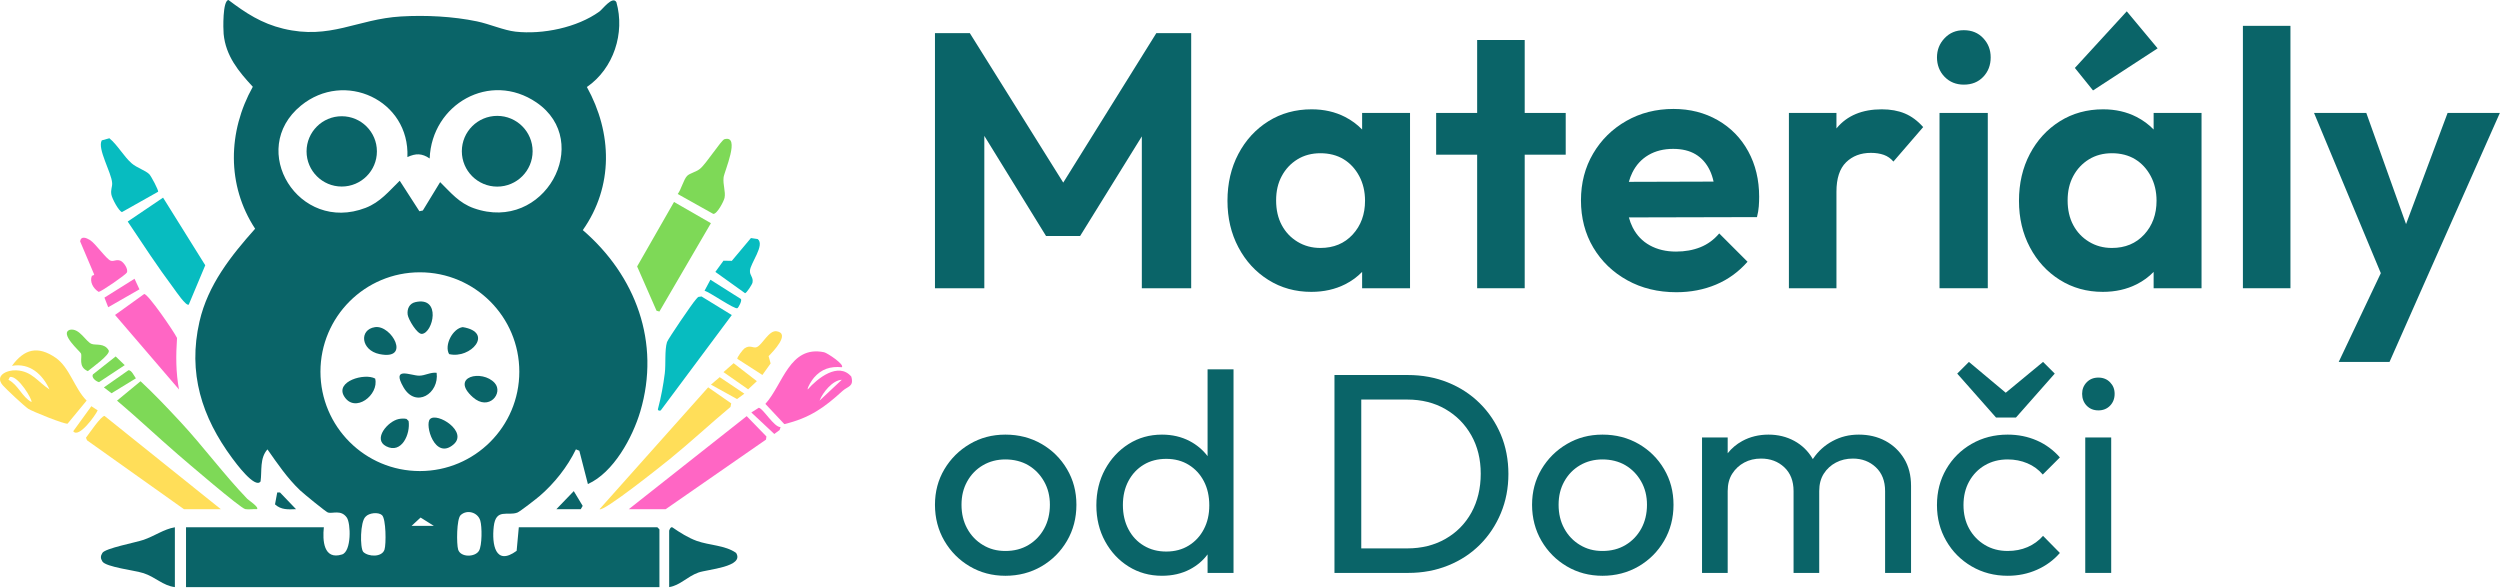 <svg width="2411" height="567" viewBox="0 0 2411 567" fill="none" xmlns="http://www.w3.org/2000/svg">
<path d="M312.326 508.5C310.936 521.11 312.006 540.33 329.856 534.73C339.066 531.85 338.376 504.69 334.456 499.13C328.876 491.21 320.726 495.63 316.296 494.3C314.266 493.69 292.506 475.82 289.476 472.95C277.196 461.29 267.566 447.15 257.936 433.37C250.326 441.9 252.726 453.95 251.296 464.27C246.036 471.93 226.976 445.96 223.926 441.83C194.526 402.09 181.026 359.67 192.386 310.11C200.476 274.83 222.576 246.9 246.046 220.59C218.506 178.61 219.676 126.91 243.806 83.68C230.046 68.89 217.666 53.86 215.666 32.69C215.216 27.89 214.616 0.68 220.316 0C237.106 12.67 252.226 22.59 273.096 27.63C318.596 38.64 344.097 18.38 386.786 15.87C410.516 14.47 436.836 15.8 460.046 20.62C471.886 23.08 485.956 29.28 497.136 30.52C523.376 33.43 556.576 26.63 578.086 11.12C581.246 8.84 590.676 -4.21 594.436 2.06C602.896 31.95 591.766 66.18 566.006 83.91C590.526 128.29 591.786 179.59 562.056 221.92C613.126 265.9 637.226 330.31 617.506 396.78C610.046 421.94 591.656 455.77 566.966 466.81L558.716 434.7L555.416 433.34C547.186 450.31 534.766 465.98 520.486 478.3C517.416 480.95 501.456 493.39 498.936 494.34C489.506 497.88 478.226 489.8 476.166 507.82C474.216 524.9 477.676 546.27 498.246 531.23L500.336 508.49H633.946L635.956 510.5V566.2H179.396V508.49H312.336L312.326 508.5ZM392.906 151.49C395.226 96.5 332.186 67.5 290.206 101.87C238.206 144.44 288.106 225.35 352.586 200.46C366.746 194.99 375.046 184.43 385.496 174.3L404.456 203.71L407.786 203.01L424.466 175.64C434.806 185.83 442.696 195.78 457.006 200.83C525.106 224.9 572.646 136.58 517.406 98.85C472.646 68.28 416.426 100.35 414.366 152.83C406.866 147.73 401.026 147.79 392.906 151.48V151.49ZM500.826 358.45C500.826 305.52 457.896 262.61 404.936 262.61C351.976 262.61 309.046 305.52 309.046 358.45C309.046 411.38 351.976 454.29 404.936 454.29C457.896 454.29 500.826 411.38 500.826 358.45ZM444.266 496.77C440.266 500.47 440.226 524.73 441.836 530.03C444.166 537.68 458.146 537.5 461.926 531.19C464.976 526.1 464.946 507.82 463.166 502C460.736 494.04 450.426 491.07 444.256 496.77H444.266ZM368.376 496.77C364.816 493.63 355.776 494.58 352.526 498.34C347.306 503.11 347.066 528.33 350.326 532.27C355.226 537.09 368.376 537.57 370.816 530.05C372.466 524.97 372.346 500.28 368.376 496.78V496.77ZM418.406 507.15L405.616 499.12L396.916 507.15H418.406Z" fill="#0A6468"/>
<path d="M182.056 293.75C179.526 295.64 169.346 280.47 167.546 278.07C151.986 257.26 137.616 235.27 123.166 213.66L157.256 190.6L197.946 255.82L182.046 293.74L182.056 293.75Z" fill="#07BCC0"/>
<path d="M635.916 300.46L633.156 299.65L614.446 256.96L650.026 194.78L685.606 215.24L635.916 300.46Z" fill="#7ED957"/>
<path d="M212.956 491.05H177.376L83.936 424.64L82.906 422.16C85.707 418.52 97.386 401.12 100.816 401.12L212.956 491.05Z" fill="#FFDE59"/>
<path d="M606.396 491.05L720.106 401.32L739.136 420.91L738.726 423.94L641.986 491.05H606.396Z" fill="#FF66C4"/>
<path d="M173.196 405.98C195.906 430.35 215.606 457.3 238.416 481.03C239.796 482.46 250.056 489.08 247.856 491.04C244.236 490.72 240.016 491.64 236.516 490.98C231.806 490.09 179.406 445.05 171.306 438.05C151.636 421.06 132.726 403.16 112.866 386.37L135.546 367.67C148.686 379.89 160.976 392.87 173.196 405.98Z" fill="#7ED957"/>
<path d="M811.846 354.15C800.816 353.11 792.246 355.85 784.996 364.23C783.136 366.37 778.386 373.66 778.946 375.63C788.206 364.95 808.506 348.68 820.976 363.15C823.786 373.03 817.597 372.4 812.557 377.01C794.777 393.27 780.657 403.18 756.417 409.01L738.116 389.53C755.146 370.81 761.376 332.77 794.766 339.71C797.796 340.34 814.826 351.65 811.856 354.16L811.846 354.15ZM811.846 366.25C802.946 366.63 793.386 378.56 790.376 386.37L811.846 366.25Z" fill="#FF66C4"/>
<path d="M47.776 375.63C40.956 360.95 28.797 349.78 11.537 352.8C23.456 336.47 36.397 333.2 53.606 344.98C67.177 354.27 71.847 374.68 83.546 386.33L65.207 408.55C62.846 409.54 30.977 396.75 27.197 394.19C23.247 391.51 6.076 375.47 2.746 371.66C-5.544 362.17 6.726 356.65 15.816 357.14C30.947 357.95 36.437 368.32 47.767 375.62L47.776 375.63ZM30.317 387.71C31.787 386 17.497 361.88 9.546 363.55L8.156 366.25C17.627 371.24 21.146 382.72 30.326 387.71H30.317Z" fill="#FFDE59"/>
<path d="M637.256 395.75C636.476 396.42 633.706 396.13 634.676 393.86C637.586 382.78 639.686 371.38 641.126 360.02C642.196 351.62 640.886 337.67 643.246 329.93C644.106 327.1 667.836 292.28 670.866 289.1C671.756 288.17 672.446 287.03 673.566 286.33L676.556 285.92L705.736 303.84L637.246 395.77L637.256 395.75Z" fill="#07BCC0"/>
<path d="M578.206 491.04L682.956 373.54L705.187 389.02L704.496 392.44C684.796 408.89 665.906 426.51 645.966 442.69C639.836 447.67 581.686 494.23 578.196 491.04H578.206Z" fill="#FFDE59"/>
<path d="M172.656 375.63L110.946 303.74L139.026 283.56C142.476 282.89 167.856 319.86 170.726 325.95C169.596 342.58 169.526 359.2 172.646 375.63H172.656Z" fill="#FF66C4"/>
<path d="M168.646 508.5V566.21C157.056 564.78 149.996 556.54 138.456 552.77C130.386 550.13 102.056 546.87 98.737 541.48C96.847 538.42 96.847 536.29 98.737 533.23C101.536 528.7 130.986 523.2 138.466 520.61C149.246 516.88 157.966 510.33 168.656 508.5H168.646Z" fill="#0A6468"/>
<path d="M645.346 566.21V511.85C645.346 511.49 646.696 507.56 648.526 508.64C655.426 513.44 663.956 518.77 671.836 521.61C684.266 526.08 699.236 525.71 709.896 533.22C718.246 546.76 682.236 549.04 673.586 552.14C662.726 556.03 655.886 564.59 645.356 566.2L645.346 566.21Z" fill="#0A6468"/>
<path d="M144.016 168.06C145.736 169.78 153.166 183.7 152.456 184.93L117.596 204.54C114.266 203.33 108.106 191.43 107.436 187.78C106.526 182.79 108.376 180.53 108.156 176.51C107.586 166.46 93.587 143.33 98.156 135.38L105.486 133.33C113.546 139.99 119.326 150.85 127.016 157.54C132.006 161.88 140.276 164.31 144.026 168.05L144.016 168.06Z" fill="#07BCC0"/>
<path d="M698.687 134.24C714.487 129.92 698.476 165.45 697.836 171.06C697.016 178.17 699.956 184.63 698.766 190.76C698.146 193.93 691.636 206.49 687.896 206.29L653.586 187.09C656.956 182.85 659.276 172.95 662.746 169.55C665.286 167.06 670.956 165.99 674.916 162.92C680.946 158.25 695.517 135.1 698.687 134.23V134.24Z" fill="#7ED957"/>
<path d="M724.196 229.57L730.746 230.55C737.946 236.31 723.596 253.93 723.246 261.07C723.006 265.89 726.797 267.33 725.687 272.63C725.317 274.41 719.977 282.64 718.547 282.76L689.896 262.23L697.726 251.41L705.756 251.56L724.196 229.58V229.57Z" fill="#07BCC0"/>
<path d="M88.597 266.08C88.746 265.71 90.727 265.63 90.826 264.73L77.257 232.74C78.087 227.29 83.186 229.31 86.656 231.42C92.216 234.8 102.726 250.3 106.926 251.47C109.976 252.32 112.256 249.85 116.216 251.47C119.166 252.68 123.926 259.37 122.346 262.84C121.406 264.91 97.666 281.31 95.177 281.51C89.826 278.2 86.296 271.71 88.576 266.07L88.597 266.08Z" fill="#FF66C4"/>
<path d="M711.147 346.07C710.407 344.82 716.557 337.01 717.877 336.07C723.467 332.07 726.317 336.28 729.877 334.75C735.297 332.42 741.547 318.22 749.057 319.47C762.517 321.71 745.547 339.08 741.237 343.45L743.196 350.49L735.257 361.62L711.127 346.09L711.147 346.07Z" fill="#FFDE59"/>
<path d="M67.457 318.03C76.727 316.16 82.736 329.64 88.436 331.7C92.536 333.18 100.786 330.58 104.906 338.03C106.436 342.18 88.037 355.04 84.697 357.93C74.966 353.75 79.626 344.44 78.056 340.8C77.266 338.97 56.937 321.45 67.447 318.04L67.457 318.03Z" fill="#7ED957"/>
<path d="M685.136 269.78L714.586 288.39C715.686 290.14 712.307 296.47 711.167 297.21C708.757 298.77 684.546 281.8 679.476 280.35L685.136 269.78Z" fill="#07BCC0"/>
<path d="M104.356 296.28L100.726 287.02L129.736 268.83L134.486 279.03L104.356 296.28Z" fill="#FF66C4"/>
<path d="M729.927 367.6L721.506 375.47L697.716 358.86L707.506 350.27L729.927 367.6Z" fill="#FFDE59"/>
<path d="M89.626 361.05L111.556 343.75L120.286 352.14L95.487 368.56C92.597 367.84 87.856 364.19 89.636 361.05H89.626Z" fill="#7ED957"/>
<path d="M131.046 364.87L107.546 379.25L100.186 373.62L123.896 357.03C126.876 356.85 129.346 362.57 131.046 364.87Z" fill="#7ED957"/>
<path d="M717.856 379.68L710.786 384.85L685.636 370.94L694.096 363.73L717.856 379.68Z" fill="#FFDE59"/>
<path d="M536.576 491.05L553.356 473.63L561.936 487.89L560.076 491.05H536.576Z" fill="#0A6468"/>
<path d="M752.766 411.89L751.917 414.67L746.736 418.53L724.586 397.79L731.776 393.24C736.166 393.99 746.346 412.05 752.776 411.9L752.766 411.89Z" fill="#FF66C4"/>
<path d="M70.626 415.88L88.106 391.75L94.207 395.77C92.147 400.36 75.977 423.14 70.626 415.89V415.88Z" fill="#FFDE59"/>
<path d="M285.466 491.04C278.006 491.35 271.076 491.82 265.216 486.43L267.356 474.95L270.036 474.93L285.476 491.04H285.466Z" fill="#0A6468"/>
<path d="M361.696 315.49C377.696 313.16 396.706 347.82 365.956 341.48C347.956 337.77 346.096 317.76 361.696 315.49Z" fill="#0A6468"/>
<path d="M421.096 359.52C423.736 379.48 400.966 394.09 389.076 373.41C377.266 352.9 396.106 362.35 404.316 362.3C410.016 362.26 415.256 358.79 421.096 359.52Z" fill="#0A6468"/>
<path d="M361.806 365.09C365.726 380.85 342.216 399.03 331.896 382.22C323.036 367.79 351.586 359.46 361.806 365.09Z" fill="#0A6468"/>
<path d="M414.716 404.15C421.636 397.25 451.836 416.35 437.286 428.72C419.336 444 409.326 409.52 414.716 404.15Z" fill="#0A6468"/>
<path d="M477.066 369.34C485.746 378.98 471.556 396.93 455.976 383.05C433.516 363.04 465.086 356.02 477.066 369.34Z" fill="#0A6468"/>
<path d="M446.296 315.48C476.706 320.48 454.026 346.52 433.096 341.49C428.156 332.75 436.776 316.63 446.296 315.48Z" fill="#0A6468"/>
<path d="M400.566 291.37C425.816 285.61 417.746 321 406.916 322.01C402.276 322.44 393.736 307.93 393.156 303.46C392.436 297.9 394.806 292.68 400.566 291.37Z" fill="#0A6468"/>
<path d="M384.476 404.12C386.996 403.61 389.506 403.48 392.036 404L394.046 406.01C395.976 418.32 387.406 438.21 372.366 430.36C359.276 423.52 374.016 406.26 384.476 404.12Z" fill="#0A6468"/>
<path d="M479.526 179.97C498.376 179.97 513.656 164.698 513.656 145.86C513.656 127.022 498.376 111.75 479.526 111.75C460.677 111.75 445.396 127.022 445.396 145.86C445.396 164.698 460.677 179.97 479.526 179.97Z" fill="#0A6468"/>
<path d="M329.566 179.9C348.3 179.9 363.486 164.722 363.486 146C363.486 127.278 348.3 112.1 329.566 112.1C310.833 112.1 295.646 127.278 295.646 146C295.646 164.722 310.833 179.9 329.566 179.9Z" fill="#0A6468"/>
<path d="M1101.18 277.975H1148.78V31.925H1115.18L1025.39 176.095L935.279 31.925H901.679V277.975H949.279V131.035L1008.78 227.575H1041.68L1101.18 131.535V277.975Z" fill="#0A6468"/>
<path d="M1313.63 262.195V277.975H1359.83V108.925H1313.63V124.905C1308.95 120.065 1303.48 116.005 1297.18 112.775C1287.61 107.875 1276.88 105.425 1264.98 105.425C1249.35 105.425 1235.4 109.275 1223.15 116.975C1210.9 124.675 1201.27 135.175 1194.27 148.475C1187.27 161.775 1183.77 176.825 1183.77 193.625C1183.77 210.425 1187.27 225.125 1194.27 238.425C1201.27 251.725 1210.89 262.225 1223.15 269.925C1235.41 277.625 1249.23 281.475 1264.63 281.475C1276.76 281.475 1287.67 279.025 1297.35 274.125C1303.61 270.955 1309.02 266.975 1313.63 262.195ZM1251.33 233.175C1244.79 229.215 1239.72 223.845 1236.11 217.075C1232.49 210.315 1230.69 202.375 1230.69 193.275C1230.69 184.175 1232.49 176.595 1236.11 169.825C1239.73 163.065 1244.74 157.695 1251.16 153.725C1257.58 149.765 1264.99 147.775 1273.39 147.775C1281.79 147.775 1289.49 149.695 1295.79 153.555C1302.09 157.405 1307.11 162.825 1310.84 169.825C1314.57 176.825 1316.44 184.765 1316.44 193.625C1316.44 206.695 1312.47 217.545 1304.54 226.175C1296.61 234.805 1286.22 239.125 1273.39 239.125C1265.22 239.125 1257.87 237.145 1251.34 233.175H1251.33Z" fill="#0A6468"/>
<path d="M1424.57 277.975H1470.42V149.175H1509.97V108.925H1470.42V38.575H1424.57V108.925H1385.02V149.175H1424.57V277.975Z" fill="#0A6468"/>
<path d="M1685.32 252.425L1658.02 225.125C1652.88 231.195 1646.82 235.625 1639.82 238.425C1632.82 241.225 1625 242.625 1616.37 242.625C1606.8 242.625 1598.4 240.645 1591.17 236.675C1583.94 232.715 1578.4 226.935 1574.55 219.345C1573.02 216.335 1571.81 213.105 1570.89 209.675L1694.43 209.375C1695.36 205.645 1695.95 202.195 1696.18 199.045C1696.41 195.895 1696.53 192.805 1696.53 189.765C1696.53 173.435 1693.03 158.845 1686.03 146.015C1679.03 133.185 1669.23 123.155 1656.63 115.915C1644.03 108.685 1629.8 105.065 1613.93 105.065C1597.13 105.065 1581.96 108.915 1568.43 116.615C1554.89 124.315 1544.22 134.815 1536.41 148.115C1528.59 161.415 1524.68 176.465 1524.68 193.265C1524.68 210.065 1528.64 225.465 1536.58 238.765C1544.51 252.065 1555.42 262.565 1569.3 270.265C1583.18 277.965 1598.99 281.815 1616.73 281.815C1630.49 281.815 1643.21 279.365 1654.88 274.465C1666.55 269.565 1676.7 262.215 1685.33 252.415L1685.32 252.425ZM1589.77 149.525C1596.53 145.565 1604.47 143.575 1613.57 143.575C1622.2 143.575 1629.44 145.325 1635.27 148.825C1641.1 152.325 1645.65 157.465 1648.92 164.225C1650.49 167.485 1651.7 171.125 1652.57 175.135L1570.88 175.375C1571.73 172.225 1572.83 169.275 1574.2 166.505C1577.82 159.155 1583 153.505 1589.78 149.525H1589.77Z" fill="#0A6468"/>
<path d="M1771.07 184.875C1771.07 172.045 1774.16 162.595 1780.34 156.525C1786.52 150.465 1794.51 147.425 1804.32 147.425C1808.98 147.425 1813.12 148.075 1816.74 149.345C1820.35 150.635 1823.44 152.795 1826.01 155.815L1854.71 122.565C1849.34 116.505 1843.45 112.125 1837.04 109.445C1830.62 106.765 1823.21 105.425 1814.82 105.425C1795.92 105.425 1781.45 111.435 1771.42 123.445C1771.3 123.585 1771.19 123.735 1771.07 123.885V108.925H1725.22V277.975H1771.07V184.875Z" fill="#0A6468"/>
<path d="M1893.92 81.625C1901.62 81.625 1907.86 79.125 1912.64 74.095C1917.42 69.085 1919.81 62.845 1919.81 55.375C1919.81 47.905 1917.41 41.955 1912.64 36.825C1907.85 31.695 1901.61 29.125 1893.92 29.125C1886.23 29.125 1880.27 31.695 1875.37 36.825C1870.47 41.965 1868.02 48.145 1868.02 55.375C1868.02 62.605 1870.47 69.085 1875.37 74.095C1880.27 79.115 1886.45 81.625 1893.92 81.625Z" fill="#0A6468"/>
<path d="M1917.02 108.925H1870.47V277.975H1917.02V108.925Z" fill="#0A6468"/>
<path d="M2080.81 46.625L2051.06 10.925L2001.01 65.525L2018.51 87.225L2080.81 46.625Z" fill="#0A6468"/>
<path d="M2076.96 124.905C2072.28 120.065 2066.81 116.005 2060.51 112.775C2050.94 107.875 2040.21 105.425 2028.31 105.425C2012.68 105.425 1998.73 109.275 1986.48 116.975C1974.23 124.675 1964.6 135.175 1957.6 148.475C1950.6 161.775 1947.1 176.825 1947.1 193.625C1947.1 210.425 1950.6 225.125 1957.6 238.425C1964.6 251.725 1974.22 262.225 1986.48 269.925C1998.74 277.625 2012.56 281.475 2027.96 281.475C2040.09 281.475 2051 279.025 2060.68 274.125C2066.94 270.955 2072.35 266.975 2076.96 262.195V277.975H2123.16V108.925H2076.96V124.905ZM2067.86 226.175C2059.93 234.805 2049.54 239.125 2036.71 239.125C2028.54 239.125 2021.19 237.145 2014.66 233.175C2008.12 229.215 2003.05 223.845 1999.44 217.075C1995.82 210.315 1994.02 202.375 1994.02 193.275C1994.02 184.175 1995.82 176.595 1999.44 169.825C2003.06 163.065 2008.07 157.695 2014.49 153.725C2020.91 149.765 2028.32 147.775 2036.72 147.775C2045.12 147.775 2052.82 149.695 2059.12 153.555C2065.42 157.405 2070.44 162.825 2074.17 169.825C2077.9 176.825 2079.77 184.765 2079.77 193.625C2079.77 206.695 2075.8 217.545 2067.87 226.175H2067.86Z" fill="#0A6468"/>
<path d="M2208.91 24.925H2163.06V277.975H2208.91V24.925Z" fill="#0A6468"/>
<path d="M2360.46 108.925L2320.39 216.145L2282.06 108.925H2231.66L2296.06 263.435L2255.46 349.025H2304.46L2335.26 279.375L2410.86 108.925H2360.46Z" fill="#0A6468"/>
<path d="M1944.2 402.645L1981.6 360.305L1970.32 349.025L1934.33 378.755L1898.82 349.025L1887.55 360.305L1924.95 402.645H1944.2Z" fill="#0A6468"/>
<path d="M2023.67 364.145C2019.09 364.145 2015.33 365.655 2012.4 368.685C2009.46 371.715 2008 375.425 2008 379.825C2008 384.225 2009.46 388.215 2012.4 391.235C2015.33 394.255 2019.09 395.775 2023.67 395.775C2028.25 395.775 2032.01 394.265 2034.95 391.235C2037.88 388.205 2039.35 384.405 2039.35 379.825C2039.35 375.245 2037.88 371.715 2034.95 368.685C2032.02 365.665 2028.26 364.145 2023.67 364.145Z" fill="#0A6468"/>
<path d="M1004.4 428.085C994.039 422.125 982.439 419.145 969.609 419.145C956.779 419.145 945.499 422.175 935.229 428.225C924.959 434.275 916.809 442.385 910.759 452.565C904.709 462.745 901.679 474.155 901.679 486.805C901.679 499.455 904.709 511.235 910.759 521.595C916.809 531.955 924.969 540.155 935.229 546.205C945.499 552.255 956.959 555.285 969.609 555.285C982.259 555.285 994.039 552.255 1004.4 546.205C1014.76 540.155 1022.96 531.955 1029.01 521.595C1035.06 511.235 1038.09 499.645 1038.09 486.805C1038.09 473.965 1035.06 462.695 1029.01 452.425C1022.96 442.155 1014.75 434.045 1004.4 428.085ZM1007.02 509.765C1003.35 516.455 998.309 521.725 991.899 525.575C985.479 529.425 978.059 531.355 969.619 531.355C961.179 531.355 954.309 529.435 947.899 525.575C941.479 521.725 936.439 516.455 932.779 509.765C929.109 503.075 927.279 495.425 927.279 486.805C927.279 478.185 929.109 470.855 932.779 464.255C936.449 457.655 941.489 452.475 947.899 448.715C954.319 444.955 961.559 443.075 969.619 443.075C977.679 443.075 985.429 444.955 991.759 448.715C998.089 452.475 1003.13 457.655 1006.88 464.255C1010.64 470.855 1012.52 478.375 1012.52 486.805C1012.52 495.235 1010.69 503.075 1007.02 509.765Z" fill="#0A6468"/>
<path d="M1164.59 439.895C1159.99 433.835 1154.21 428.975 1147.26 425.335C1139.38 421.215 1130.48 419.145 1120.59 419.145C1108.67 419.145 1097.95 422.175 1088.41 428.225C1078.88 434.275 1071.31 442.435 1065.72 452.695C1060.13 462.965 1057.33 474.515 1057.33 487.345C1057.33 500.175 1060.12 511.725 1065.72 521.995C1071.31 532.265 1078.87 540.375 1088.41 546.335C1097.94 552.295 1108.67 555.275 1120.59 555.275C1130.67 555.275 1139.65 553.215 1147.54 549.085C1154.4 545.495 1160.09 540.685 1164.59 534.655V552.525H1189.61V356.175H1164.59V439.895ZM1146.44 526.125C1140.21 529.975 1132.97 531.905 1124.72 531.905C1116.47 531.905 1109.46 530.025 1103.13 526.265C1096.8 522.515 1091.85 517.235 1088.28 510.455C1084.7 503.675 1082.92 495.875 1082.92 487.075C1082.92 478.275 1084.71 470.535 1088.28 463.835C1091.85 457.145 1096.76 451.915 1102.99 448.165C1109.22 444.405 1116.47 442.525 1124.72 442.525C1132.97 442.525 1140.21 444.445 1146.44 448.305C1152.67 452.155 1157.53 457.425 1161.02 464.115C1164.5 470.805 1166.24 478.555 1166.24 487.355C1166.24 496.155 1164.5 503.625 1161.02 510.315C1157.53 517.015 1152.68 522.275 1146.44 526.125Z" fill="#0A6468"/>
<path d="M1427.07 388.895C1418.36 380.275 1408.1 373.585 1396.27 368.815C1384.44 364.055 1371.56 361.665 1357.63 361.665H1286.96V552.515H1358.19C1371.94 552.515 1384.73 550.135 1396.55 545.365C1408.38 540.605 1418.59 533.905 1427.21 525.295C1435.83 516.685 1442.56 506.555 1447.42 494.905C1452.28 483.265 1454.71 470.665 1454.71 457.095C1454.71 443.525 1452.28 430.695 1447.42 419.145C1442.56 407.595 1435.78 397.515 1427.07 388.895ZM1419.09 494.225C1413.13 505.045 1404.79 513.525 1394.06 519.665C1383.34 525.805 1371 528.875 1357.07 528.875H1312.8V385.325H1357.07C1371 385.325 1383.29 388.395 1393.92 394.535C1404.55 400.675 1412.89 409.115 1418.94 419.835C1424.99 430.555 1428.02 442.895 1428.02 456.825C1428.02 470.755 1425.04 483.405 1419.08 494.225H1419.09Z" fill="#0A6468"/>
<path d="M1580.24 428.085C1569.88 422.125 1558.28 419.145 1545.45 419.145C1532.62 419.145 1521.34 422.175 1511.07 428.225C1500.8 434.275 1492.65 442.385 1486.6 452.565C1480.55 462.745 1477.52 474.155 1477.52 486.805C1477.52 499.455 1480.55 511.235 1486.6 521.595C1492.65 531.955 1500.81 540.155 1511.07 546.205C1521.34 552.255 1532.8 555.285 1545.45 555.285C1558.1 555.285 1569.88 552.255 1580.24 546.205C1590.6 540.155 1598.8 531.955 1604.85 521.595C1610.9 511.235 1613.93 499.645 1613.93 486.805C1613.93 473.965 1610.9 462.695 1604.85 452.425C1598.8 442.155 1590.59 434.045 1580.24 428.085ZM1582.85 509.765C1579.18 516.455 1574.14 521.725 1567.73 525.575C1561.31 529.425 1553.89 531.355 1545.45 531.355C1537.01 531.355 1530.14 529.435 1523.73 525.575C1517.31 521.725 1512.27 516.455 1508.61 509.765C1504.94 503.075 1503.11 495.425 1503.11 486.805C1503.11 478.185 1504.94 470.855 1508.61 464.255C1512.28 457.655 1517.32 452.475 1523.73 448.715C1530.15 444.955 1537.39 443.075 1545.45 443.075C1553.51 443.075 1561.26 444.955 1567.59 448.715C1573.92 452.475 1578.96 457.655 1582.71 464.255C1586.47 470.855 1588.35 478.375 1588.35 486.805C1588.35 495.235 1586.52 503.075 1582.85 509.765Z" fill="#0A6468"/>
<path d="M1818.25 425.195C1810.73 421.165 1802.21 419.145 1792.68 419.145C1783.15 419.145 1775.08 421.205 1767.38 425.335C1759.68 429.455 1753.4 435.145 1748.54 442.385C1748.45 442.515 1748.37 442.665 1748.29 442.795C1748.19 442.615 1748.1 442.425 1747.99 442.245C1743.68 434.915 1737.81 429.235 1730.39 425.195C1722.97 421.165 1714.67 419.145 1705.5 419.145C1696.33 419.145 1687.72 421.205 1680.2 425.335C1674.65 428.385 1669.98 432.315 1666.18 437.105V421.895H1641.43V552.515H1666.18V473.595C1666.18 466.995 1667.64 461.405 1670.58 456.815C1673.51 452.235 1677.36 448.655 1682.13 446.095C1686.9 443.525 1692.31 442.245 1698.36 442.245C1707.34 442.245 1714.81 445.045 1720.77 450.635C1726.73 456.225 1729.71 463.885 1729.71 473.595V552.515H1754.46V473.595C1754.46 466.995 1755.93 461.405 1758.86 456.815C1761.79 452.235 1765.69 448.655 1770.55 446.095C1775.41 443.525 1780.86 442.245 1786.91 442.245C1795.71 442.245 1803.09 445.045 1809.05 450.635C1815.01 456.225 1817.99 463.885 1817.99 473.595V552.515H1843.01V468.635C1843.01 458.365 1840.76 449.565 1836.27 442.235C1831.78 434.905 1825.77 429.225 1818.26 425.185L1818.25 425.195Z" fill="#0A6468"/>
<path d="M1914.22 448.715C1920.64 444.955 1927.97 443.075 1936.22 443.075C1943 443.075 1949.33 444.315 1955.19 446.785C1961.06 449.255 1966.01 452.885 1970.04 457.645L1986.54 441.145C1980.3 433.995 1972.88 428.545 1964.26 424.785C1955.64 421.025 1946.29 419.145 1936.21 419.145C1923.38 419.145 1911.78 422.125 1901.42 428.085C1891.06 434.045 1882.9 442.155 1876.95 452.425C1870.99 462.695 1868.01 474.245 1868.01 487.075C1868.01 499.905 1870.99 511.235 1876.95 521.585C1882.91 531.945 1891.07 540.145 1901.42 546.195C1911.78 552.245 1923.37 555.275 1936.21 555.275C1946.29 555.275 1955.69 553.355 1964.4 549.495C1973.11 545.645 1980.49 540.245 1986.54 533.275L1970.31 516.775C1966.09 521.545 1961.1 525.165 1955.32 527.635C1949.54 530.115 1943.17 531.345 1936.21 531.345C1927.96 531.345 1920.63 529.425 1914.21 525.565C1907.79 521.715 1902.75 516.485 1899.09 509.895C1895.42 503.295 1893.59 495.685 1893.59 487.065C1893.59 478.445 1895.42 470.845 1899.09 464.235C1902.76 457.635 1907.8 452.455 1914.21 448.695L1914.22 448.715Z" fill="#0A6468"/>
<path d="M2036.04 421.895H2011.02V552.515H2036.04V421.895Z" fill="#0A6468"/>
</svg>
